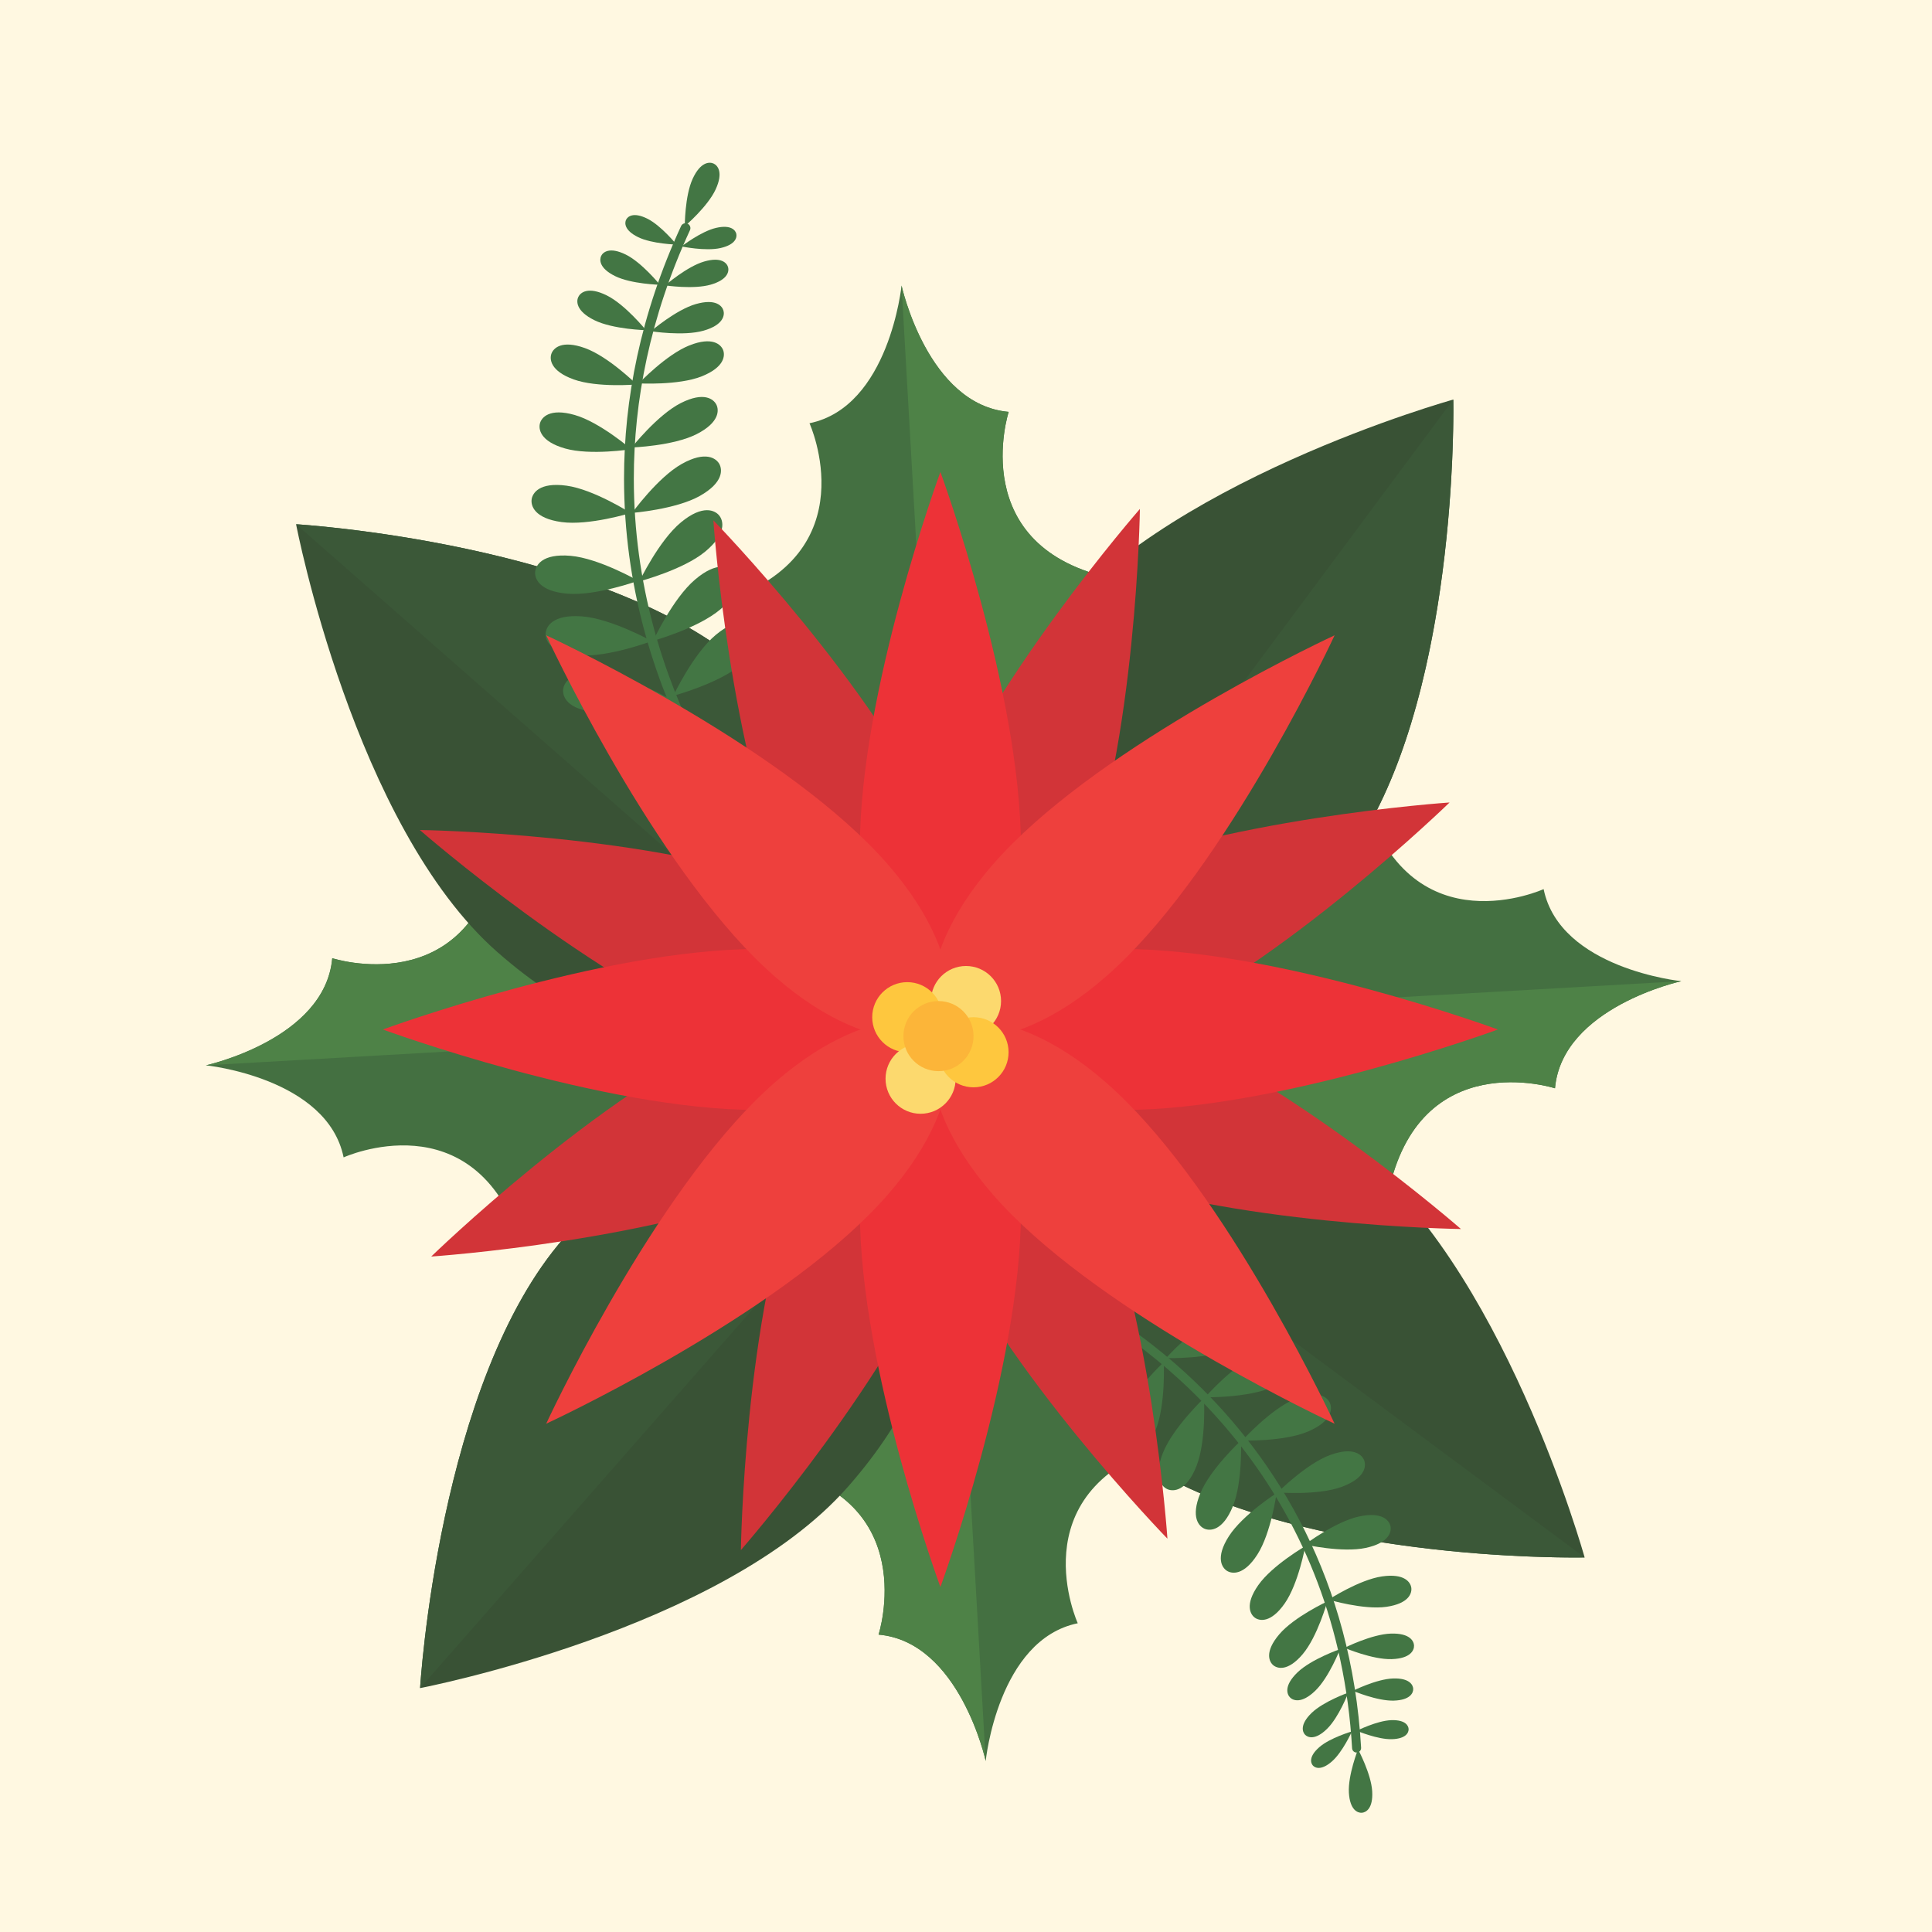 <?xml version="1.0" encoding="UTF-8"?>
<!DOCTYPE svg PUBLIC "-//W3C//DTD SVG 1.1//EN" "http://www.w3.org/Graphics/SVG/1.1/DTD/svg11.dtd">
<!-- Creator: CorelDRAW 2018 (64-Bit) -->
<svg xmlns="http://www.w3.org/2000/svg" xml:space="preserve" width="3.413in" height="3.413in" version="1.1" style="shape-rendering:geometricPrecision; text-rendering:geometricPrecision; image-rendering:optimizeQuality; fill-rule:evenodd; clip-rule:evenodd"
viewBox="0 0 3413.33 3413.33"
 xmlns:xlink="http://www.w3.org/1999/xlink">
 <defs>
  <style type="text/css">
   <![CDATA[
    .fil0 {fill:#FFF8E1}
    .fil10 {fill:#FEC73E}
    .fil11 {fill:#FCB539}
    .fil8 {fill:#EE403D}
    .fil7 {fill:#ED3237}
    .fil9 {fill:#FCD96E}
    .fil6 {fill:#D23438}
    .fil2 {fill:#4E8247}
    .fil1 {fill:#447041}
    .fil5 {fill:#437644}
    .fil4 {fill:#3B5838}
    .fil3 {fill:#395235}
   ]]>
  </style>
 </defs>
 <g id="Layer_x0020_1">
  <rect class="fil0" x="-0" y="-0" width="3413.33" height="3413.33"/>
  <path class="fil1" d="M1968.61 1022.54c-264.5,-54.28 -186.56,-294.86 -186.56,-294.86 -143.3,-12.64 -189.26,-223.22 -189.26,-223.22 0,0 -21.71,214.44 -162.65,243.3 0,-0 104.79,230.17 -151.82,314.17 0,0 191.96,270.48 -13.56,476.42 0,0 313.69,-35.22 402.5,271.85 53.32,-315.19 368.98,-315.85 368.98,-315.85 -227.59,-181.24 -67.64,-471.79 -67.63,-471.8z"/>
  <path class="fil2" d="M1667.26 1810.18l-74.47 -1305.72c0,0 45.95,210.59 189.26,223.22 0.01,-0 -77.94,240.58 186.56,294.86 0,-0 -159.96,290.56 67.64,471.79 0.01,0 -315.67,0.67 -368.98,315.84z"/>
  <path class="fil1" d="M1365.65 2593.07c264.48,54.28 186.56,294.86 186.56,294.86 143.31,12.64 189.26,223.22 189.26,223.22 0,-0 21.71,-214.44 162.64,-243.29 0,0 -104.78,-230.17 151.82,-314.17 0.01,-0 -191.94,-270.49 13.57,-476.43 0.01,0 -313.71,35.24 -402.52,-271.85 -53.3,315.19 -368.97,315.85 -368.97,315.85 227.6,181.25 67.64,471.81 67.64,471.8z"/>
  <path class="fil2" d="M1666.99 1805.42l74.48 1305.73c0,0 -45.96,-210.58 -189.27,-223.22 0,0 77.93,-240.58 -186.56,-294.86 0,-0 159.96,-290.56 -67.64,-471.81 0,0 315.67,-0.65 368.98,-315.85z"/>
  <path class="fil1" d="M881.86 1506.33c-54.28,264.48 -294.86,186.56 -294.86,186.56 -12.62,143.29 -223.21,189.25 -223.21,189.25 0,0 214.43,21.72 243.29,162.65 0,0 230.15,-104.79 314.15,151.82 0,0 270.48,-191.96 476.43,13.56 0,0 -35.24,-313.69 271.83,-402.5 -315.18,-53.32 -315.83,-368.98 -315.83,-368.98 -181.23,227.59 -471.8,67.65 -471.8,67.65z"/>
  <path class="fil2" d="M1669.51 1807.67l-1305.72 74.47c0,0 210.58,-45.96 223.21,-189.25 0,0 240.58,77.93 294.86,-186.56 0,0 290.57,159.94 471.8,-67.65 0,-0 0.65,315.67 315.84,368.98z"/>
  <path class="fil1" d="M2452.39 2109.28c54.28,-264.48 294.86,-186.55 294.86,-186.55 12.64,-143.31 223.22,-189.25 223.22,-189.25 0,-0 -214.44,-21.72 -243.29,-162.65 0,0 -230.15,104.78 -314.17,-151.82 0,-0 -270.47,191.94 -476.42,-13.57 0,0 35.23,313.71 -271.85,402.52 315.19,53.3 315.85,368.97 315.85,368.97 181.24,-227.6 471.8,-67.64 471.8,-67.64z"/>
  <path class="fil2" d="M1664.76 1807.93l1305.72 -74.47c0,0 -210.59,45.96 -223.23,189.27 0.01,-0 -240.58,-77.93 -294.86,186.56 0,-0 -290.56,-159.96 -471.8,67.64 0,0 -0.67,-315.67 -315.84,-368.99z"/>
  <path class="fil3" d="M1318.85 1180.82c253.48,222.46 226.81,431.81 122.2,551 -104.59,119.19 -308.72,172.82 -562.21,-49.65 -253.48,-222.46 -355.75,-755.97 -355.75,-755.97 0,-0 542.26,32.15 795.75,254.62z"/>
  <path class="fil4" d="M1441.06 1731.82l-917.96 -805.63c0,0 542.26,32.15 795.75,254.63 144.32,126.65 197.83,249.06 197.85,353 0,21.14 -2.21,41.52 -6.32,61 -11.17,53 -36.37,99.47 -69.32,137l0.01 0z"/>
  <path class="fil3" d="M1985.81 2562.51c-270.74,-201.12 -261.19,-411.94 -166.62,-539.25 94.57,-127.3 293.65,-197.33 564.39,3.78 270.74,201.12 416.03,724.54 416.03,724.54 0,0 -543.08,12.06 -813.8,-189.07z"/>
  <path class="fil4" d="M2781.96 2751.72c-93.15,0 -532.56,-9.14 -778.38,-176.56 -6.04,-4.13 -11.98,-8.35 -17.78,-12.65 -166.3,-123.55 -226.85,-250.74 -226.89,-360 -0.03,-68.61 23.8,-130.14 60.28,-179.25l980.42 728.32c0,0 -6.22,0.14 -17.65,0.14z"/>
  <path class="fil3" d="M996.81 2186.68c222.46,-253.48 431.82,-226.8 551,-122.19 119.2,104.59 172.82,308.7 -49.65,562.19 -222.46,253.5 -755.96,355.75 -755.96,355.75 0,0 32.14,-542.26 254.61,-795.75z"/>
  <path class="fil4" d="M742.19 2982.43c0,0 32.14,-542.26 254.61,-795.75 126.67,-144.33 249.09,-197.83 353.04,-197.83 78.61,0 146.64,30.6 197.96,75.64l-805.61 917.94z"/>
  <path class="fil3" d="M2378.51 1519.74c-201.12,270.73 -411.95,261.17 -539.24,166.6 -127.3,-94.56 -197.35,-293.64 3.78,-564.38 201.11,-270.74 724.54,-416.04 724.54,-416.04 0,0 12.04,543.08 -189.07,813.82z"/>
  <path class="fil4" d="M2018.39 1746.62c-68.57,0 -130.04,-23.81 -179.13,-60.29l728.32 -980.42c0,0 0,0 0,0 0,0.05 0.13,6.21 0.13,17.48 0.02,95.06 -9.49,554.42 -189.21,796.33 -123.56,166.35 -250.83,226.89 -360.11,226.89z"/>
  <path class="fil5" d="M1203.28 399.42c-72.26,156.69 -100.8,307.54 -100.78,446.21 0,188.32 52.54,354.07 119.17,482.11 66.76,128.08 147.1,218.37 204.92,256.71 3.99,2.64 9.35,1.54 11.99,-2.44 2.62,-3.99 1.54,-9.35 -2.44,-11.97 -53.94,-35.54 -133.71,-124.37 -199.13,-250.28 -65.54,-125.95 -117.22,-289.06 -117.21,-474.13 0,-136.29 27.99,-284.53 99.19,-438.96 2.01,-4.33 0.1,-9.47 -4.24,-11.47 -4.33,-2 -9.47,-0.11 -11.47,4.22z"/>
  <path class="fil5" d="M1333.81 1108.87c-7.55,-9.03 -29.53,-20.32 -69.37,12.93 -39.85,33.24 -74.92,107.5 -74.92,107.5 0,-0 79.31,-21.24 119.15,-54.5 39.83,-33.26 32.67,-56.89 25.13,-65.93z"/>
  <path class="fil5" d="M994.88 1218.65c0.97,-11.73 12.44,-33.62 64.16,-29.37 51.72,4.24 123.14,44.74 123.14,44.74 0,-0 -77.07,28.32 -128.79,24.07 -51.72,-4.25 -59.47,-27.71 -58.51,-39.43z"/>
  <path class="fil5" d="M1297.24 1010.42c-7.61,-8.97 -29.7,-20.07 -69.24,13.53 -39.56,33.59 -74,108.14 -74,108.14 0.01,0 79.14,-21.92 118.68,-55.51 39.56,-33.6 32.18,-57.18 24.56,-66.15z"/>
  <path class="fil5" d="M964.02 1118.87c0.86,-11.74 12.14,-33.72 63.89,-29.93 51.76,3.8 123.54,43.68 123.54,43.68 0,-0 -76.83,28.97 -128.58,25.18 -51.76,-3.81 -59.71,-27.2 -58.85,-38.93z"/>
  <path class="fil5" d="M1270.55 910.62c-7.29,-8.82 -28.62,-19.9 -67.52,12.27 -38.9,32.15 -73.35,104.18 -73.35,104.18 0,-0 77.22,-20.29 116.13,-52.44 38.9,-32.16 32.02,-55.18 24.74,-64z"/>
  <path class="fil5" d="M945.46 1010.24c1,-11.4 12.25,-32.63 62.52,-28.26 50.28,4.36 119.56,44.07 119.56,44.07 0,-0 -75.08,27.18 -125.36,22.82 -50.28,-4.38 -57.71,-27.22 -56.72,-38.63z"/>
  <path class="fil5" d="M1270.81 819.62c-5.42,-9.65 -23.8,-23.84 -66.33,0.04 -42.52,23.9 -87.69,86.5 -87.69,86.5 0,0 76.94,-6.03 119.47,-29.91 42.55,-23.91 39.96,-46.99 34.55,-56.63z"/>
  <path class="fil5" d="M939.24 882.35c1.5,-10.96 13.39,-30.92 61.71,-24.29 48.33,6.64 113.31,48.29 113.31,48.29 0,0 -73.78,22.64 -122.11,16 -48.33,-6.63 -54.4,-29.04 -52.9,-40z"/>
  <path class="fil5" d="M1265.61 714.8c-4.75,-9.36 -21.6,-23.57 -62.89,-2.64 -41.28,20.93 -86.64,78.43 -86.64,78.43 0,-0 73.2,-2.58 114.49,-23.5 41.3,-20.93 39.78,-42.93 35.04,-52.3z"/>
  <path class="fil5" d="M954.02 747.69c2.89,-10.1 16.72,-27.25 61.23,-14.56 44.52,12.69 99.99,60.52 99.99,60.52 0,-0 -72.35,11.39 -116.87,-1.29 -44.51,-12.7 -47.22,-34.57 -44.35,-44.67z"/>
  <path class="fil5" d="M1277.49 618.26c-3.7,-9.32 -18.49,-24.32 -59.6,-8 -41.11,16.3 -89.28,67.06 -89.28,67.06 0,0 69.86,3.94 110.97,-12.37 41.11,-16.31 41.6,-37.36 37.91,-46.68z"/>
  <path class="fil5" d="M974.22 624.87c3.4,-9.43 17.7,-24.89 59.31,-9.87 41.61,15 91.35,64.21 91.35,64.21 0,-0 -69.71,6.14 -111.31,-8.87 -41.61,-15 -42.76,-36.03 -39.36,-45.46z"/>
  <path class="fil5" d="M1278.17 548.75c-2.28,-8.03 -13.27,-21.67 -48.66,-11.59 -35.38,10.07 -79.48,48.04 -79.48,48.04 0,-0 57.5,9.09 92.87,-0.98 35.39,-10.06 37.56,-27.44 35.27,-35.47z"/>
  <path class="fil5" d="M1021.79 524.46c3.69,-7.49 16.94,-18.93 49.94,-2.67 33,16.26 69.54,61.57 69.54,61.57 0,0 -58.18,-1.41 -91.18,-17.67 -33,-16.28 -32,-33.77 -28.31,-41.24z"/>
  <path class="fil5" d="M1286.26 471.87c-2.03,-6.94 -11.63,-18.72 -42.28,-9.8 -30.65,8.93 -68.71,42.13 -68.71,42.13 0,-0 49.93,7.57 80.57,-1.35 30.66,-8.93 32.44,-24.01 30.43,-30.97z"/>
  <path class="fil5" d="M1062.17 452.02c3.21,-6.5 14.71,-16.41 43.35,-2.3 28.63,14.11 60.33,53.42 60.33,53.42 0,0 -50.48,-1.22 -79.11,-15.33 -28.64,-14.11 -27.76,-29.29 -24.57,-35.78z"/>
  <path class="fil5" d="M1300.85 413.08c-1.39,-6.06 -9.06,-16.63 -35.78,-10.47 -26.72,6.17 -60.97,32.78 -60.97,32.78 0,0 42.44,8.93 69.17,2.76 26.73,-6.16 28.98,-19.02 27.59,-25.07z"/>
  <path class="fil5" d="M1106.17 388.17c2.75,-5.58 12.64,-14.11 37.22,-1.98 24.6,12.12 51.83,45.89 51.83,45.89 0,-0 -43.36,-1.04 -67.96,-13.17 -24.6,-12.13 -23.85,-25.17 -21.1,-30.74z"/>
  <path class="fil5" d="M1260.74 288.97c-6.93,-3.18 -22.93,-3.66 -36.99,26.89 -14.06,30.56 -13.9,83.75 -13.9,83.75 0,0 40.5,-34.51 54.54,-65.06 14.06,-30.56 3.26,-42.39 -3.65,-45.59z"/>
  <path class="fil5" d="M2404.72 3087.87c-16.94,-295.24 -148.14,-508.35 -296.2,-649.21 -74.02,-70.47 -152.26,-122.96 -222.72,-158.9 -70.51,-35.93 -133.06,-55.37 -176.7,-59.56 -4.39,-0.42 -8.28,2.81 -8.69,7.19 -0.41,4.37 2.8,8.26 7.19,8.68 40.5,3.81 101.87,22.61 170.94,57.89 103.71,52.89 225.13,142.68 323.58,273.64 98.48,130.97 174.11,303 186.67,521.18 0.26,4.39 4.01,7.75 8.41,7.5 4.41,-0.25 7.75,-4.03 7.5,-8.42z"/>
  <path class="fil5" d="M1990.85 2567.04c10.06,4.08 32.84,3.75 50.84,-40.59 18.02,-44.35 14.36,-119.97 14.36,-119.97 0.01,-0 -55.33,51.67 -73.35,96.02 -18,44.35 -1.92,60.47 8.14,64.55z"/>
  <path class="fil5" d="M2219.1 2330.74c4.31,9.96 4.46,32.75 -39.47,51.72 -43.94,18.97 -119.64,16.99 -119.64,16.99 0.01,0 50.46,-56.46 94.39,-75.43 43.94,-18.98 60.43,-3.25 64.72,6.72z"/>
  <path class="fil5" d="M2063.31 2631.33c10.08,3.98 32.87,3.44 50.48,-41.04 17.63,-44.5 13.33,-120.09 13.33,-120.09 0,-0 -54.89,52.15 -72.52,96.65 -17.62,44.49 -1.4,60.49 8.7,64.49z"/>
  <path class="fil5" d="M2287.51 2398.55c4.37,9.93 4.73,32.71 -39.05,52.06 -43.76,19.36 -119.47,18.03 -119.47,18.03 0.01,0 49.96,-56.9 93.74,-76.25 43.77,-19.35 60.39,-3.76 64.79,6.16z"/>
  <path class="fil5" d="M2128.31 2700.97c9.76,4.02 31.91,3.78 49.63,-39.25 17.71,-43.04 14.51,-116.61 14.51,-116.61 0,0 -54.06,50 -71.76,93.04 -17.72,43.04 -2.14,58.8 7.62,62.81z"/>
  <path class="fil5" d="M2349.69 2478.93c4.14,9.71 4.18,31.86 -38.62,50.13 -42.81,18.25 -116.42,15.97 -116.42,15.97 0,-0 49.32,-54.68 92.14,-72.93 42.81,-18.25 58.76,-2.88 62.9,6.83z"/>
  <path class="fil5" d="M2167.56 2775.15c8.59,5.5 29.7,9.09 53.95,-28.8 24.25,-37.89 33.86,-108.42 33.86,-108.42 0.01,0 -60.01,38.27 -84.26,76.15 -24.24,37.9 -12.15,55.57 -3.55,61.07z"/>
  <path class="fil5" d="M2410.22 2580.32c3.53,9.57 2.51,30.96 -39.7,46.53 -42.22,15.57 -113.17,9.83 -113.17,9.83 0,-0 50.25,-50.42 92.46,-65.99 42.21,-15.56 56.87,0.06 60.41,9.63z"/>
  <path class="fil5" d="M2217.24 2858.21c7.93,5.56 27.79,9.82 52.33,-25.13 24.53,-34.93 36.5,-101.4 36.5,-101.4 0,-0 -58.46,33.83 -82.99,68.78 -24.52,34.94 -13.76,52.18 -5.84,57.75z"/>
  <path class="fil5" d="M2456.58 2696.33c2.03,9.46 -1.79,29.42 -43.53,38.39 -41.74,8.99 -107.63,-5.9 -107.63,-5.9 0.01,0 53.94,-40.64 95.7,-49.61 41.74,-8.97 53.42,7.65 55.46,17.13z"/>
  <path class="fil5" d="M2249.44 2941.93c7.06,5.99 25.59,11.78 51.98,-19.32 26.39,-31.11 43.58,-93.3 43.58,-93.3 0.01,-0 -58.57,27.09 -84.96,58.19 -26.39,31.11 -17.67,48.46 -10.6,54.43z"/>
  <path class="fil5" d="M2493.39 2805.05c1.33,9.16 -3.63,27.94 -43.99,33.77 -40.37,5.82 -102.19,-12.67 -102.19,-12.67 0,-0 54.07,-35.21 94.43,-41.04 40.38,-5.83 50.43,10.79 51.75,19.94z"/>
  <path class="fil5" d="M2279.02 2998.8c5.33,5.54 20.19,11.89 44.64,-11.65 24.43,-23.54 43.86,-73.58 43.86,-73.58 0,-0 -50.74,17.54 -75.19,41.07 -24.43,23.54 -18.65,38.63 -13.31,44.17z"/>
  <path class="fil5" d="M2498.22 2907.42c0.25,7.68 -5.59,22.75 -39.5,23.82 -33.9,1.07 -83.29,-19.96 -83.29,-19.96 0.01,-0 47.97,-24.09 81.88,-25.15 33.92,-1.07 40.68,13.59 40.92,21.29z"/>
  <path class="fil5" d="M2305.78 3064.87c4.67,4.79 17.58,10.21 38.67,-10.35 21.07,-20.56 37.65,-64.07 37.65,-64.07 0,0 -43.92,15.47 -65,36.03 -21.07,20.56 -15.97,33.61 -11.32,38.39z"/>
  <path class="fil5" d="M2496.76 2983.87c0.21,6.67 -4.85,19.74 -34.26,20.67 -29.43,0.91 -72.29,-17.32 -72.29,-17.32 0,0 41.62,-20.9 71.06,-21.82 29.42,-0.93 35.29,11.8 35.5,18.47z"/>
  <path class="fil5" d="M2319.39 3119.07c3.76,4.32 14.58,9.6 33.67,-7 19.07,-16.6 35.42,-53.11 35.42,-53.11 0,0 -38.43,11.14 -57.5,27.74 -19.07,16.59 -15.35,28.04 -11.58,32.37z"/>
  <path class="fil5" d="M2488.65 3054.93c0.18,5.72 -4.17,16.96 -29.44,17.75 -25.26,0.79 -62.08,-14.87 -62.08,-14.87 0,-0 35.75,-17.94 61.03,-18.75 25.28,-0.79 30.32,10.14 30.5,15.87z"/>
  <path class="fil5" d="M2405.87 3202.68c7.02,-0.41 20.24,-6.95 18.44,-37.91 -1.81,-30.96 -25.02,-74.19 -25.02,-74.19 0,-0 -17.98,45.64 -16.17,76.59 1.81,30.96 15.72,35.92 22.74,35.51z"/>
  <path class="fil6" d="M1660.19 1466.8c112.42,252.11 7.22,365.48 7.22,365.48 0,-0 -154.63,2.48 -267.04,-249.63 -112.4,-252.11 -140.03,-663.36 -140.03,-663.36 0,0 287.44,295.41 399.85,547.51z"/>
  <path class="fil6" d="M1662.67 2170.93c-112.41,-252.13 -7.21,-365.47 -7.21,-365.47 0,0 154.63,-2.48 267.03,249.63 112.41,252.11 140.04,663.36 140.04,663.36 0,0 -287.44,-295.4 -399.86,-547.52z"/>
  <path class="fil6" d="M1309.38 1820.11c252.11,-112.42 365.46,-7.22 365.46,-7.22 0,0 2.49,154.63 -249.63,267.03 -252.12,112.42 -663.36,140.04 -663.36,140.04 0,0 295.4,-287.44 547.52,-399.85z"/>
  <path class="fil6" d="M2013.49 1817.62c-252.11,112.42 -365.46,7.22 -365.46,7.22 0,0 -2.48,-154.63 249.63,-267.04 252.11,-112.41 663.36,-140.03 663.36,-140.03 0,-0 -295.41,287.44 -547.52,399.84z"/>
  <path class="fil6" d="M1411.61 1570.8c257.77,98.78 263.52,253.32 263.52,253.32 0,-0 -107.57,111.08 -365.33,12.3 -257.75,-98.79 -568.09,-370.04 -568.09,-370.04 0,0 412.14,5.63 669.89,104.41z"/>
  <path class="fil6" d="M1911.26 2066.93c-257.75,-98.78 -263.54,-253.32 -263.54,-253.32 0,0 107.59,-111.09 365.33,-12.3 257.76,98.79 568.08,370.04 568.08,370.04 0,0 -412.12,-5.62 -669.88,-104.42z"/>
  <path class="fil6" d="M1413.37 2068.68c98.79,-257.75 253.33,-263.52 253.33,-263.52 0.01,-0 111.09,107.58 12.31,365.33 -98.79,257.76 -370.06,568.09 -370.06,568.09 0.01,0 5.64,-412.14 104.42,-669.91z"/>
  <path class="fil6" d="M1909.51 1569.04c-98.8,257.76 -253.33,263.53 -253.33,263.53 0,-0 -111.1,-107.57 -12.31,-365.32 98.78,-257.77 370.04,-568.1 370.04,-568.1 0,-0 -5.63,412.14 -104.41,669.89z"/>
  <path class="fil7" d="M1803.67 1496.82c0,276.03 -142.24,336.72 -142.24,336.72 0.01,-0 -142.24,-60.7 -142.24,-336.72 0.01,-276.04 142.24,-662.9 142.24,-662.9 0.01,0 142.24,386.86 142.24,662.9z"/>
  <path class="fil7" d="M1519.2 2140.92c0,-276.04 142.23,-336.74 142.23,-336.74 0.01,-0 142.24,60.69 142.24,336.74 0,276.04 -142.24,662.89 -142.24,662.89 0.01,-0 -142.24,-386.85 -142.23,-662.89z"/>
  <path class="fil7" d="M1339.39 1676.64c276.03,0 336.72,142.22 336.72,142.22 0,0 -60.69,142.24 -336.72,142.24 -276.04,-0 -662.91,-142.24 -662.91,-142.24 0,0 386.86,-142.22 662.91,-142.22z"/>
  <path class="fil7" d="M1983.49 1961.09c-276.05,0 -336.74,-142.23 -336.74,-142.23 0.01,0 60.7,-142.22 336.74,-142.22 276.05,0 662.89,142.22 662.89,142.22 0.01,0 -386.85,142.24 -662.88,142.23z"/>
  <path class="fil8" d="M1534.28 1490.57c195.2,195.18 137.54,338.69 137.54,338.69 0,-0 -143.5,57.65 -338.68,-137.53 -195.19,-195.2 -368.17,-569.32 -368.17,-569.32 0,0 374.13,172.97 569.31,368.17z"/>
  <path class="fil8" d="M1788.58 2147.17c-195.19,-195.2 -137.53,-338.68 -137.53,-338.68 0.01,-0 143.49,-57.65 338.68,137.53 195.19,195.19 368.15,569.3 368.15,569.3 0,0 -374.11,-172.96 -569.31,-368.15z"/>
  <path class="fil8" d="M1333.14 1946.01c195.18,-195.18 338.68,-137.52 338.68,-137.52 0,-0 57.65,143.48 -137.54,338.68 -195.18,195.2 -569.31,368.15 -569.31,368.15 0,0 172.97,-374.11 368.17,-569.31z"/>
  <path class="fil8" d="M1989.74 1691.72c-195.19,195.18 -338.69,137.53 -338.69,137.53 0.01,-0 -57.67,-143.5 137.53,-338.68 195.2,-195.2 569.31,-368.17 569.31,-368.17 0,0 -172.97,374.13 -368.15,569.32z"/>
  <path class="fil9" d="M1768.6 1768.59c0,34.2 -27.74,61.92 -61.93,61.92 -34.2,-0 -61.93,-27.72 -61.93,-61.92 0,-34.21 27.72,-61.93 61.93,-61.93 34.2,0 61.93,27.72 61.93,61.93z"/>
  <path class="fil10" d="M1664.83 1797.12c0,34.21 -27.72,61.93 -61.93,61.93 -34.19,-0 -61.92,-27.72 -61.92,-61.93 0.01,-34.2 27.72,-61.92 61.92,-61.92 34.21,0 61.93,27.72 61.93,61.91z"/>
  <path class="fil9" d="M1688.38 1905.8c0,34.21 -27.73,61.93 -61.94,61.93 -34.19,0 -61.92,-27.72 -61.92,-61.93 0,-34.2 27.72,-61.92 61.92,-61.92 34.21,0 61.93,27.72 61.94,61.91z"/>
  <path class="fil10" d="M1781.89 1859.05c0,34.2 -27.72,61.94 -61.93,61.94 -34.19,-0 -61.92,-27.74 -61.92,-61.93 0.01,-34.21 27.72,-61.93 61.92,-61.93 34.21,-0 61.93,27.72 61.93,61.93z"/>
  <path class="fil11" d="M1719.96 1830.51c0,34.21 -27.72,61.93 -61.92,61.93 -34.2,0 -61.93,-27.72 -61.93,-61.93 0,-34.2 27.72,-61.92 61.93,-61.92 34.2,-0 61.92,27.72 61.92,61.91z"/>
 </g>
</svg>
